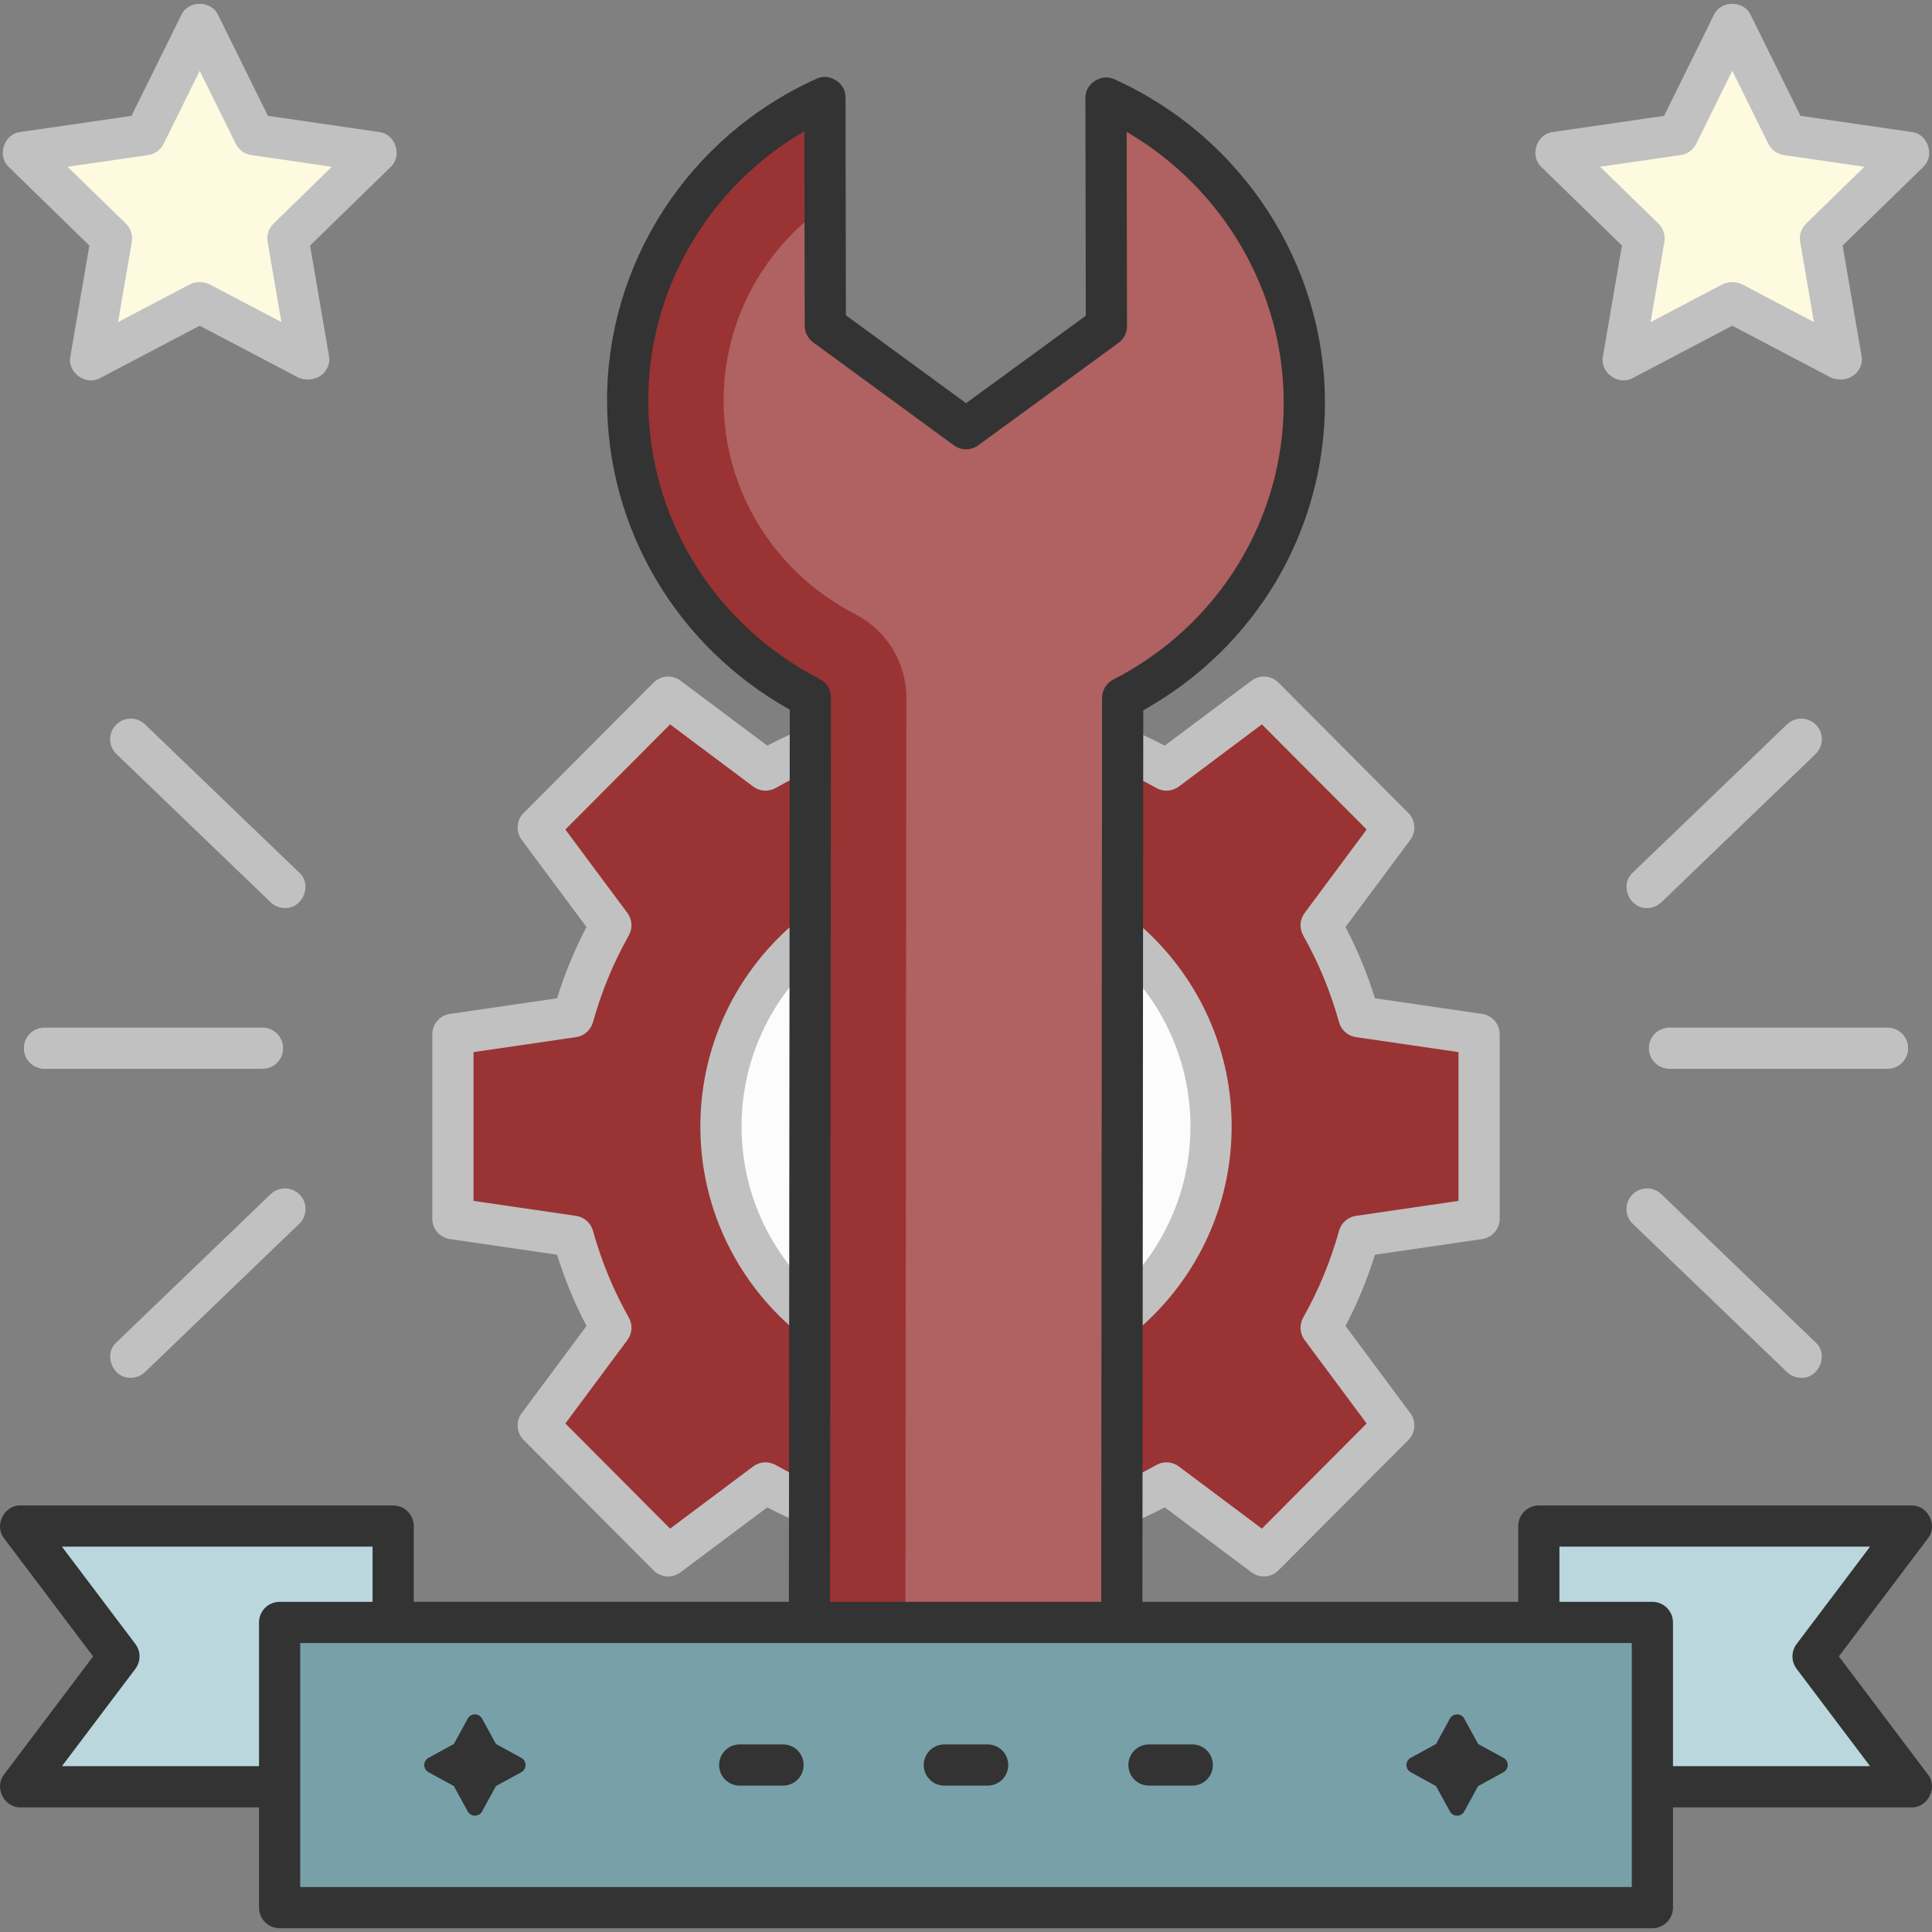 <svg xmlns="http://www.w3.org/2000/svg" version="1.1" xmlns:xlink="http://www.w3.org/1999/xlink" xmlns:svgjs="http://svgjs.com/svgjs" width="70" height="70" x="0" y="0" viewBox="0 0 468.954 468.954" style="enable-background:new 0 0 512 512" xml:space="preserve" class=""><rect x="0" y="0" width="468.954" height="468.954" fill="#808080" stroke="none"/><g><g xmlns="http://www.w3.org/2000/svg"><g><g><g><path d="m359.02 295.813v-44.76l-29.175-4.26c-2.168-7.834-5.264-15.274-9.168-22.201l17.633-23.723-31.534-31.65-23.636 17.697c-6.901-3.919-14.315-7.026-22.12-9.202l-4.244-29.282h-44.596l-4.244 29.282c-7.805 2.176-15.219 5.283-22.12 9.202l-23.636-17.697-31.534 31.65 17.633 23.723c-3.905 6.927-7 14.368-9.168 22.201l-29.175 4.26v44.76l29.175 4.26c2.168 7.833 5.263 15.274 9.168 22.201l-17.633 23.723 31.534 31.65 23.636-17.698c6.901 3.919 14.315 7.026 22.12 9.202l4.244 29.282h44.596l4.244-29.282c7.805-2.176 15.219-5.283 22.12-9.202l23.636 17.698 31.534-31.65-17.633-23.723c3.905-6.927 7-14.368 9.168-22.201z" fill="#9a3333" data-original="#ffd9e3" class=""></path><path d="m256.775 403.433h-44.596c-2.484 0-4.592-1.824-4.948-4.283l-3.785-26.114c-5.934-1.86-11.7-4.258-17.208-7.157l-21.062 15.771c-1.994 1.494-4.782 1.289-6.539-.473l-31.534-31.65c-1.748-1.755-1.948-4.524-.471-6.512l15.728-21.161c-2.894-5.535-5.288-11.329-7.144-17.296l-26.005-3.797c-2.457-.358-4.278-2.465-4.278-4.947v-44.76c0-2.482 1.821-4.589 4.278-4.947l26.005-3.797c1.856-5.965 4.25-11.761 7.144-17.296l-15.728-21.161c-1.478-1.987-1.277-4.757.471-6.512l31.534-31.649c1.758-1.762 4.545-1.967 6.539-.473l21.063 15.77c5.508-2.898 11.274-5.297 17.208-7.157l3.785-26.114c.356-2.459 2.464-4.283 4.948-4.283h44.596c2.484 0 4.592 1.824 4.948 4.283l3.785 26.114c5.935 1.86 11.7 4.259 17.208 7.157l21.063-15.771c1.994-1.493 4.782-1.288 6.539.474l31.534 31.649c1.748 1.755 1.948 4.524.471 6.512l-15.729 21.161c2.894 5.535 5.287 11.33 7.144 17.296l26.005 3.797c2.456.358 4.277 2.465 4.277 4.947v44.76c0 2.482-1.821 4.589-4.277 4.947l-26.005 3.797c-1.856 5.966-4.25 11.761-7.144 17.296l15.729 21.161c1.478 1.987 1.277 4.757-.471 6.512l-31.534 31.65c-1.757 1.763-4.545 1.968-6.539.473l-21.063-15.771c-5.508 2.898-11.273 5.297-17.208 7.157l-3.785 26.114c-.358 2.459-2.465 4.283-4.949 4.283zm-40.268-10h35.941l3.623-24.999c.284-1.96 1.698-3.567 3.605-4.1 7.317-2.04 14.381-4.979 20.994-8.733 1.729-.983 3.874-.847 5.466.346l20.161 15.096 25.429-25.522-15.062-20.264c-1.179-1.585-1.313-3.717-.343-5.438 3.742-6.64 6.671-13.731 8.705-21.08.528-1.91 2.135-3.327 4.096-3.613l24.897-3.636v-36.113l-24.897-3.636c-1.961-.286-3.567-1.703-4.096-3.613-2.034-7.348-4.963-14.439-8.706-21.078-.971-1.722-.836-3.853.343-5.438l15.063-20.265-25.429-25.521-20.161 15.096c-1.591 1.19-3.736 1.327-5.466.345-6.613-3.755-13.677-6.693-20.994-8.733-1.907-.532-3.321-2.14-3.605-4.1l-3.623-24.999h-35.941l-3.624 24.999c-.284 1.96-1.698 3.567-3.605 4.1-7.317 2.039-14.38 4.978-20.994 8.733-1.728.982-3.875.846-5.465-.345l-20.162-15.096-25.428 25.521 15.062 20.265c1.179 1.586 1.313 3.717.343 5.438-3.743 6.64-6.671 13.731-8.705 21.079-.529 1.91-2.135 3.327-4.097 3.613l-24.897 3.636v36.113l24.897 3.636c1.961.286 3.568 1.703 4.097 3.613 2.034 7.349 4.963 14.441 8.705 21.08.97 1.721.836 3.853-.343 5.438l-15.062 20.265 25.428 25.521 20.161-15.096c1.591-1.192 3.738-1.327 5.466-.346 6.614 3.756 13.677 6.694 20.994 8.733 1.907.532 3.321 2.14 3.605 4.1z" fill="#c1c1c1" data-original="#c1c1c1" class=""></path></g><g><g><ellipse cx="234.477" cy="273.433" fill="#fcfcfc" rx="59.481" ry="59.699" data-original="#fcfcfc" class=""></ellipse><path d="m234.477 338.132c-35.555 0-64.481-29.024-64.481-64.699s28.926-64.699 64.481-64.699c35.556 0 64.481 29.024 64.481 64.699s-28.926 64.699-64.481 64.699zm0-119.398c-30.041 0-54.481 24.538-54.481 54.699s24.44 54.699 54.481 54.699 54.481-24.538 54.481-54.699-24.44-54.699-54.481-54.699z" fill="#c1c1c1" data-original="#c1c1c1" class=""></path></g></g></g><g><g><g><path d="m63.72 259.433h-52.926c-2.761 0-5-2.238-5-5s2.239-5 5-5h52.926c2.761 0 5 2.238 5 5s-2.238 5-5 5z" fill="#c1c1c1" data-original="#c1c1c1" class=""></path></g><g><path d="m31.735 334.433c-4.323.156-6.747-5.667-3.465-8.604l37.425-35.971c1.992-1.915 5.156-1.852 7.07.14 1.914 1.991 1.851 5.156-.14 7.069l-37.425 35.971c-.97.932-2.218 1.395-3.465 1.395z" fill="#c1c1c1" data-original="#c1c1c1" class=""></path></g><g><path d="m69.159 220.404c-1.247 0-2.495-.463-3.464-1.396l-37.425-35.971c-1.991-1.913-2.054-5.078-.14-7.069 1.913-1.992 5.079-2.056 7.07-.14l37.425 35.971c3.282 2.938.856 8.76-3.466 8.605z" fill="#c1c1c1" data-original="#c1c1c1" class=""></path></g></g><g><g><path d="m458.159 259.433h-52.927c-2.762 0-5-2.238-5-5s2.238-5 5-5h52.927c2.762 0 5 2.238 5 5s-2.238 5-5 5z" fill="#c1c1c1" data-original="#c1c1c1" class=""></path></g><g><path d="m437.218 334.433c-1.246 0-2.494-.463-3.464-1.396l-37.425-35.971c-1.991-1.913-2.054-5.078-.14-7.069 1.913-1.99 5.077-2.055 7.069-.14l37.425 35.971c3.284 2.938.857 8.761-3.465 8.605z" fill="#c1c1c1" data-original="#c1c1c1" class=""></path></g><g><path d="m399.795 220.404c-4.323.156-6.748-5.667-3.466-8.604l37.425-35.971c1.992-1.915 5.157-1.851 7.069.14 1.914 1.991 1.852 5.156-.14 7.069l-37.425 35.971c-.969.932-2.217 1.395-3.463 1.395z" fill="#c1c1c1" data-original="#c1c1c1" class=""></path></g></g></g><g><g><g><path d="m48.477 73.411 26.463 13.913-5.054-29.468 21.41-20.869-29.587-4.299-13.232-26.81-13.232 26.81-29.587 4.299 21.409 20.869-5.054 29.468z" fill="#fdfae0" data-original="#e0f5fa" class=""></path></g><g><path d="m56.09 21.303-7.613-15.425-13.232 26.81-29.587 4.299 12.423 12.11 26.169-3.803z" fill="#fdfae0" data-original="#c2eef3" class=""></path></g><g><path d="m72.614 91.75-24.137-12.689-24.137 12.689c-3.494 1.986-8.063-1.334-7.255-5.271l4.609-26.878-19.526-19.033c-2.968-2.711-1.222-8.08 2.771-8.528l26.986-3.922 12.068-24.453c1.66-3.661 7.307-3.66 8.967 0l12.069 24.452 26.986 3.922c3.994.449 5.739 5.818 2.771 8.528l-19.527 19.035 4.609 26.878c.587 2.955-2.349 6.849-7.254 5.27zm-21.811-22.764 17.497 9.198-3.341-19.482c-.278-1.622.259-3.276 1.438-4.424l14.155-13.798-19.562-2.843c-1.628-.237-3.036-1.26-3.764-2.735l-8.749-17.726-8.749 17.726c-.728 1.476-2.136 2.498-3.764 2.735l-19.562 2.843 14.155 13.798c1.178 1.148 1.716 2.803 1.438 4.424l-3.341 19.482 17.496-9.198c1.28-.673 3.374-.673 4.653 0z" fill="#c1c1c1" data-original="#c1c1c1" class=""></path></g></g><g><g><path d="m420.477 73.411 26.463 13.913-5.054-29.468 21.41-20.869-29.587-4.299-13.232-26.81-13.232 26.81-29.587 4.299 21.409 20.869-5.054 29.468z" fill="#fdfae0" data-original="#e0f5fa" class=""></path></g><g><path d="m428.09 21.303-7.613-15.425-13.232 26.81-29.587 4.299 12.423 12.11 26.169-3.803z" fill="#fdfae0" data-original="#c2eef3" class=""></path></g><g><path d="m444.613 91.75-24.137-12.689-24.136 12.689c-3.494 1.986-8.063-1.334-7.255-5.271l4.609-26.878-19.527-19.034c-2.968-2.711-1.222-8.08 2.771-8.528l26.986-3.922 12.069-24.452c1.66-3.661 7.307-3.66 8.967 0l12.069 24.452 26.986 3.922c3.994.449 5.739 5.818 2.771 8.528l-19.527 19.034 4.609 26.878c.587 2.956-2.349 6.85-7.255 5.271zm-21.81-22.764 17.496 9.198-3.341-19.482c-.278-1.622.259-3.276 1.438-4.424l14.155-13.798-19.562-2.843c-1.628-.237-3.036-1.26-3.764-2.735l-8.749-17.726-8.749 17.726c-.728 1.476-2.136 2.498-3.764 2.735l-19.562 2.843 14.155 13.798c1.178 1.148 1.716 2.803 1.438 4.424l-3.341 19.482 17.496-9.198c1.281-.673 3.375-.673 4.654 0z" fill="#c1c1c1" data-original="#c1c1c1" class=""></path></g></g></g></g><g><g><g><path d="m316.603 97.596c-.058-32.742-19.797-60.962-48.143-73.795l.098 55.378-34.07 24.878-34.158-24.994-.097-55.378c-28.3 12.737-47.94 40.889-47.882 73.632.055 31.262 18.052 58.399 44.348 71.961l.001.272-.255 263.735.001.272 75.809.129-.001-.272.255-263.735-.001-.272c26.249-13.473 44.15-40.549 44.095-71.811z" fill="#b06161" data-original="#f9ed99" class=""></path></g><g><path d="m219.984 169.278c0-8.489-4.796-16.279-12.453-20.229-19.635-10.126-31.857-29.963-31.895-51.772-.034-18.962 9.369-36.552 24.643-47.306l-.046-26.286c-28.3 12.737-47.94 40.889-47.882 73.632.055 31.262 18.052 58.399 44.348 71.961l.001.272-.255 263.735.001.272 23.286-.107-.001-.204.255-263.696v-.272z" fill="#9a3333" data-original="#ffc480" class=""></path></g></g><g><g fill="#00f0b8"><path d="m95.432 370.419h-90.432l23.869 31.643-23.869 31.643h90.432z" fill="#bad7dd" data-original="#00f0b8" class=""></path><path d="m373.521 370.419h90.433l-23.87 31.643 23.87 31.643h-90.433z" fill="#bad7dd" data-original="#00f0b8" class=""></path></g><g><path d="m67.872 393.814h333.21v69.221h-333.21z" fill="#78a0a8" data-original="#78f0b8" class=""></path><path d="m446.347 402.062 21.599-28.632c2.514-3.115.008-8.141-3.991-8.011h-90.433c-2.762 0-5 2.238-5 5v18.395h-91.225l.21-216.412c27.333-15.25 44.151-43.64 44.097-74.814-.059-33.57-20.109-64.32-51.081-78.341-3.165-1.55-7.172 1.04-7.062 4.563l.094 52.832-29.062 21.223-29.166-21.341-.093-52.848c.097-3.513-3.892-6.086-7.052-4.551-30.937 13.924-50.889 44.62-50.83 78.2.055 31.168 16.967 59.605 44.347 74.938l-.21 216.55h-91.055v-18.395c0-2.762-2.239-5-5-5h-90.434c-4-.13-6.504 4.896-3.992 8.011l21.598 28.632-21.598 28.633c-2.513 3.115-.007 8.141 3.992 8.011h57.872v24.33c0 2.762 2.239 5 5 5h333.21c2.762 0 5-2.238 5-5v-24.33h57.872c4 .13 6.505-4.896 3.991-8.011zm-288.996-304.754c-.047-27.019 14.597-51.929 37.896-65.45l.083 47.215c.003 1.592.763 3.087 2.047 4.026l34.158 24.994c1.757 1.286 4.143 1.287 5.901.003l34.07-24.879c1.292-.943 2.055-2.447 2.052-4.047l-.084-47.162c23.348 13.609 38.08 38.575 38.128 65.597.05 28.42-15.806 54.228-41.378 67.354-1.674.859-2.724 2.585-2.717 4.466l.001.249-.212 219.141h-65.809l.213-219.275v-.271c-.003-1.868-1.048-3.579-2.708-4.435-25.635-13.221-41.591-39.095-41.641-67.526zm-94.479 296.506v34.891h-47.838l17.827-23.632c1.344-1.782 1.344-4.239 0-6.021l-17.827-23.632h75.398v13.395h-22.56c-2.761-.001-5 2.237-5 4.999zm333.21 64.22h-323.21v-59.221h323.21zm10-29.33v-34.891c0-2.762-2.238-5-5-5h-22.561v-13.395h75.397l-17.826 23.632c-1.345 1.782-1.345 4.239 0 6.021l17.826 23.632h-47.836z" fill="#333333" data-original="#333333" class=""></path></g><g><g><path d="m190.068 433.424h-10.518c-2.761 0-5-2.238-5-5s2.239-5 5-5h10.518c2.761 0 5 2.238 5 5s-2.239 5-5 5z" fill="#333333" data-original="#333333" class=""></path></g><g><path d="m239.736 433.424h-10.518c-2.761 0-5-2.238-5-5s2.239-5 5-5h10.518c2.762 0 5 2.238 5 5s-2.239 5-5 5z" fill="#333333" data-original="#333333" class=""></path></g><g><path d="m289.404 433.424h-10.519c-2.762 0-5-2.238-5-5s2.238-5 5-5h10.519c2.762 0 5 2.238 5 5s-2.239 5-5 5z" fill="#333333" data-original="#333333" class=""></path></g></g><g><g><path d="m110.166 423.315 3.365-6.154c.754-1.378 2.733-1.378 3.486 0l3.365 6.154 6.154 3.366c1.378.754 1.378 2.733 0 3.487l-6.154 3.366-3.365 6.154c-.754 1.378-2.733 1.378-3.486 0l-3.365-6.154-6.154-3.366c-1.378-.754-1.378-2.733 0-3.487z" fill="#333333" data-original="#333333" class=""></path></g><g><path d="m348.57 423.315 3.365-6.154c.754-1.378 2.732-1.378 3.486 0l3.365 6.154 6.154 3.366c1.378.754 1.378 2.733 0 3.487l-6.154 3.366-3.365 6.154c-.754 1.378-2.733 1.378-3.486 0l-3.365-6.154-6.154-3.366c-1.378-.754-1.378-2.733 0-3.487z" fill="#333333" data-original="#333333" class=""></path></g></g></g></g></g></g></svg>